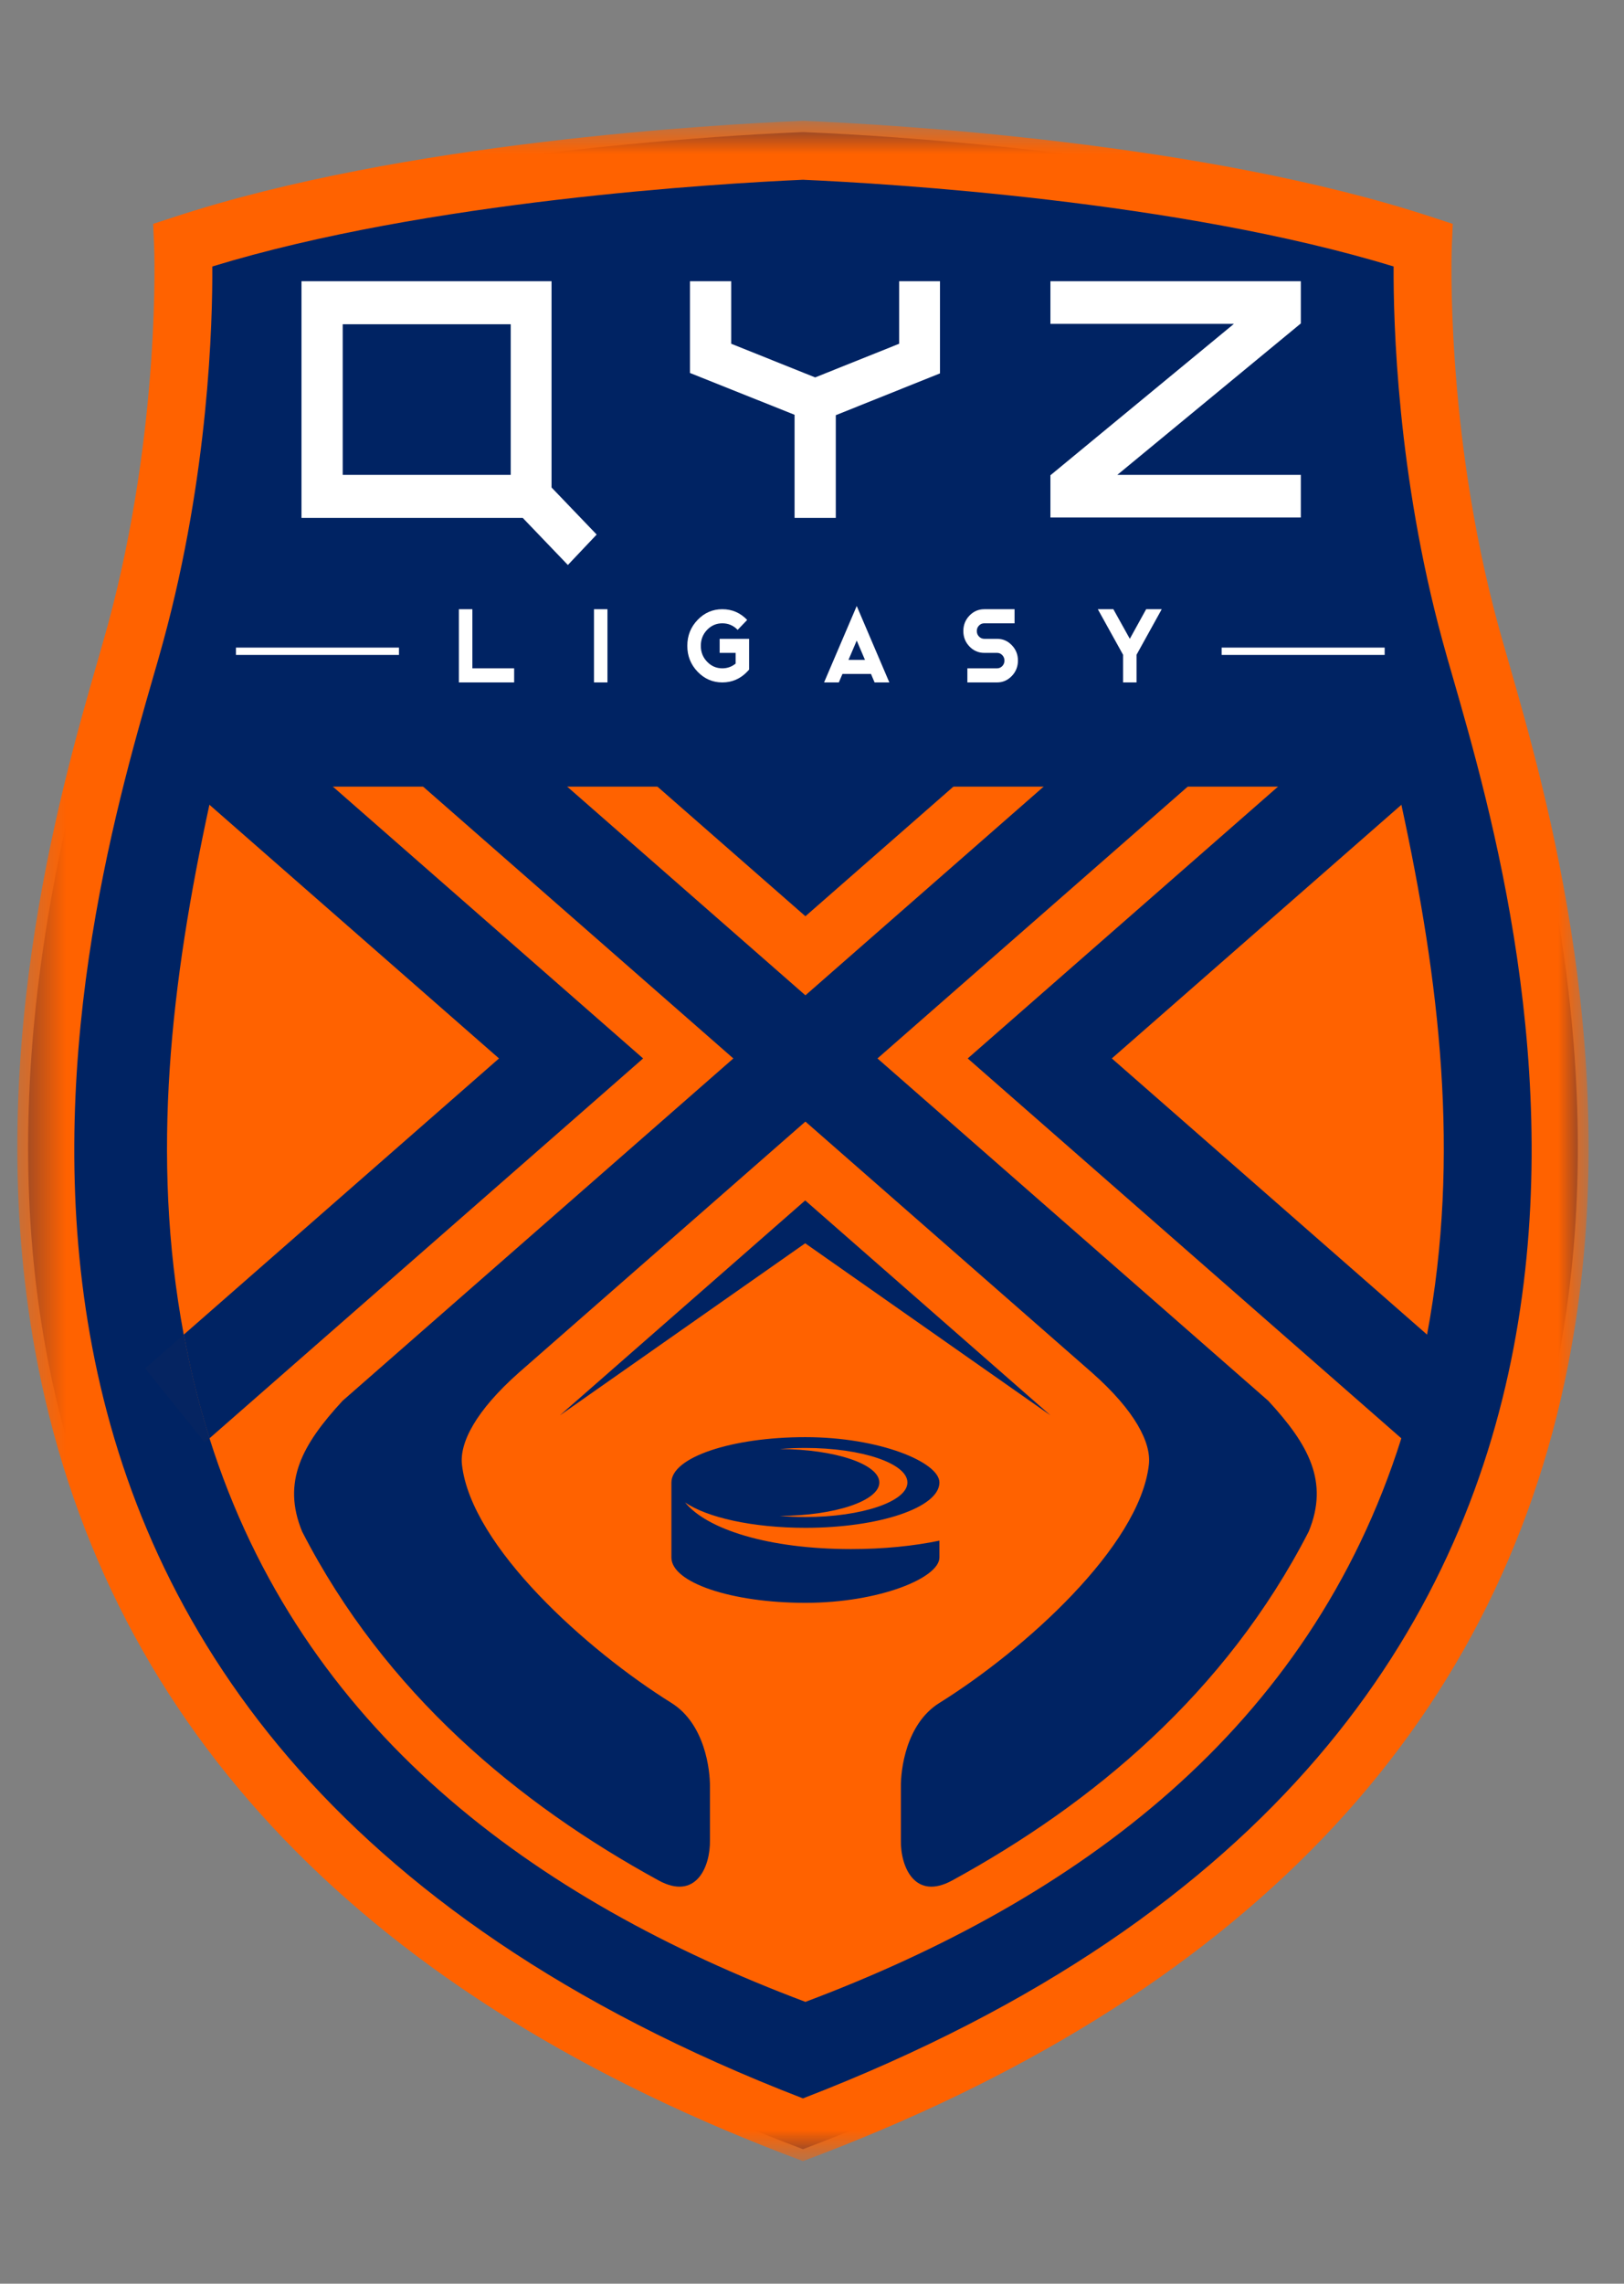 <svg width="37" height="52" viewBox="0 0 37 52" fill="none" xmlns="http://www.w3.org/2000/svg">
<rect x="0" y="0" width="37" height="52" fill="#808080" stroke="none"/>
<path fill-rule="evenodd" clip-rule="evenodd" d="M3.744 5.284L3.757 5.593C3.77 5.838 3.766 6.1 3.764 6.345C3.759 6.989 3.732 7.633 3.687 8.275C3.544 10.3 3.226 12.343 2.694 14.297C2.62 14.57 2.541 14.843 2.462 15.115C2.192 16.054 1.929 16.992 1.698 17.943C1.396 19.188 1.146 20.445 0.965 21.715C0.524 24.808 0.498 27.96 1.103 31.032C2.953 40.427 10.027 45.832 18.294 48.937C26.561 45.832 33.636 40.427 35.485 31.032C36.09 27.96 36.064 24.808 35.624 21.715C35.443 20.445 35.193 19.188 34.89 17.943C34.659 16.992 34.397 16.054 34.126 15.115C34.048 14.843 33.968 14.57 33.894 14.297C33.363 12.343 33.044 10.3 32.902 8.275C32.857 7.633 32.829 6.989 32.824 6.345C32.822 6.1 32.818 5.838 32.831 5.597L32.845 5.284L32.548 5.187C31.213 4.752 29.835 4.424 28.461 4.156C26.431 3.759 24.37 3.487 22.314 3.29C20.978 3.162 19.634 3.063 18.294 3.008C16.954 3.063 15.61 3.162 14.275 3.29C12.218 3.487 10.157 3.759 8.127 4.156C6.753 4.424 5.375 4.752 4.041 5.187L3.744 5.284Z" fill="#002363"/>
<path fill-rule="evenodd" clip-rule="evenodd" d="M32.513 30.39C32.448 30.74 32.373 31.091 32.289 31.444C32.182 31.891 32.061 32.326 31.927 32.751C29.832 39.386 24.543 43.255 18.35 45.583C12.157 43.255 6.868 39.386 4.773 32.751C4.639 32.326 4.518 31.891 4.41 31.444C4.326 31.091 4.252 30.74 4.186 30.39C3.424 26.315 3.901 22.342 4.771 18.324C4.801 18.186 4.831 18.05 4.862 17.912H31.838C31.869 18.05 31.899 18.186 31.928 18.324C32.799 22.342 33.276 26.315 32.513 30.39Z" fill="#FF6200"/>
<mask id="mask0" mask-type="alpha" maskUnits="userSpaceOnUse" x="0" y="2" width="37" height="48">
<path fill-rule="evenodd" clip-rule="evenodd" d="M0.395 49.21H36.194V2.751H0.395V49.21Z" fill="white"/>
</mask>
<g mask="url(#mask0)">
<path fill-rule="evenodd" clip-rule="evenodd" d="M7.808 10.813H11.636V7.383H7.808V10.813ZM12.566 6.403V11.1L13.594 12.172L12.938 12.865L11.91 11.793H6.869V6.403H12.566Z" fill="white"/>
<path fill-rule="evenodd" clip-rule="evenodd" d="M16.659 6.403V7.827L18.572 8.594L20.486 7.827V6.403H21.416V8.502L19.042 9.454V11.793H18.103V9.445L15.72 8.493V6.403H16.659Z" fill="white"/>
<path fill-rule="evenodd" clip-rule="evenodd" d="M29.637 6.403V7.365L25.456 10.813H29.637V11.784H23.932V10.822L28.113 7.374H23.932V6.403H29.637Z" fill="white"/>
<path fill-rule="evenodd" clip-rule="evenodd" d="M10.762 13.872V15.218H11.714V15.539H10.455V13.872H10.762Z" fill="white"/>
<path fill-rule="evenodd" clip-rule="evenodd" d="M13.533 15.539H13.84V13.872H13.533V15.539Z" fill="white"/>
<path fill-rule="evenodd" clip-rule="evenodd" d="M16.457 15.539C16.237 15.539 16.049 15.457 15.893 15.295C15.737 15.132 15.659 14.936 15.659 14.706C15.659 14.475 15.737 14.278 15.893 14.116C16.049 13.953 16.237 13.872 16.457 13.872C16.678 13.872 16.867 13.953 17.023 14.116L16.806 14.342C16.709 14.242 16.593 14.193 16.457 14.193C16.322 14.193 16.206 14.242 16.11 14.342C16.014 14.442 15.967 14.563 15.967 14.706C15.967 14.848 16.014 14.968 16.11 15.068C16.206 15.168 16.322 15.218 16.457 15.218C16.571 15.218 16.672 15.182 16.76 15.11V14.866H16.396V14.546H17.067V15.247L17.023 15.295C16.867 15.457 16.678 15.539 16.457 15.539Z" fill="white"/>
<path fill-rule="evenodd" clip-rule="evenodd" d="M19.331 15.026H19.707L19.519 14.586L19.331 15.026ZM20.262 15.539H19.926L19.844 15.346H19.194L19.111 15.539H18.775L19.519 13.799L20.262 15.539Z" fill="white"/>
<path fill-rule="evenodd" clip-rule="evenodd" d="M22.424 14.866C22.293 14.866 22.18 14.817 22.087 14.72C21.994 14.623 21.948 14.506 21.948 14.369C21.948 14.232 21.994 14.115 22.087 14.018C22.18 13.921 22.293 13.872 22.424 13.872H23.115V14.193H22.424C22.378 14.193 22.337 14.21 22.304 14.245C22.271 14.279 22.255 14.32 22.255 14.369C22.255 14.418 22.271 14.459 22.304 14.493C22.337 14.528 22.378 14.546 22.424 14.546H22.716C22.847 14.546 22.959 14.594 23.052 14.691C23.146 14.788 23.192 14.905 23.192 15.041C23.192 15.178 23.146 15.296 23.052 15.393C22.959 15.49 22.847 15.539 22.716 15.539H22.04V15.218H22.716C22.763 15.218 22.802 15.201 22.835 15.167C22.868 15.132 22.885 15.09 22.885 15.041C22.885 14.994 22.868 14.952 22.835 14.917C22.802 14.883 22.763 14.866 22.716 14.866H22.424Z" fill="white"/>
<path fill-rule="evenodd" clip-rule="evenodd" d="M26.468 13.872L25.894 14.909V15.539H25.587V14.909L25.012 13.872H25.366L25.741 14.546L26.113 13.872H26.468Z" fill="white"/>
<path fill-rule="evenodd" clip-rule="evenodd" d="M5.376 14.913H9.09V14.746H5.376V14.913Z" fill="white"/>
<path fill-rule="evenodd" clip-rule="evenodd" d="M27.833 14.913H31.547V14.746H27.833V14.913Z" fill="white"/>
<path fill-rule="evenodd" clip-rule="evenodd" d="M3.967 4.942C9.166 3.233 16.332 2.832 18.294 2.751H18.294C20.257 2.832 27.423 3.233 32.621 4.942L33.099 5.098L33.077 5.608C33.075 5.649 32.916 9.754 34.131 14.227C34.194 14.458 34.273 14.731 34.362 15.041C35.234 18.068 37.049 24.364 35.726 31.084C34.088 39.404 28.222 45.503 18.294 49.209V49.21L18.294 49.209L18.294 49.21L18.294 49.209C8.366 45.503 2.501 39.404 0.862 31.084C-0.461 24.364 1.354 18.068 2.227 15.041C2.315 14.731 2.394 14.458 2.458 14.227C3.673 9.754 3.514 5.649 3.511 5.608L3.489 5.098L3.967 4.942ZM18.294 4.093C16.378 4.178 9.734 4.57 4.837 6.068C4.845 7.348 4.754 10.805 3.726 14.582C3.662 14.821 3.582 15.1 3.489 15.418C1.772 21.376 -3.423 39.397 18.294 47.781C40.012 39.397 34.816 21.376 33.099 15.418C33.007 15.1 32.926 14.821 32.862 14.582C31.835 10.805 31.744 7.348 31.751 6.068C26.854 4.57 20.211 4.178 18.294 4.093Z" fill="#FF6200"/>
<path fill-rule="evenodd" clip-rule="evenodd" d="M18.349 32.97C19.633 32.97 20.674 33.322 20.674 33.757C20.674 34.191 19.633 34.543 18.349 34.543C18.148 34.543 17.952 34.534 17.764 34.517C19.02 34.514 20.034 34.174 20.034 33.757C20.034 33.338 19.02 32.999 17.764 32.995C17.952 32.979 18.148 32.97 18.349 32.97ZM18.349 32.724C20.035 32.724 21.403 33.294 21.403 33.757C21.403 34.326 20.035 34.789 18.349 34.789C17.145 34.789 16.104 34.553 15.608 34.21C16.106 34.824 17.507 35.273 19.392 35.273C20.129 35.273 20.817 35.203 21.403 35.081V35.465C21.403 35.928 20.035 36.497 18.349 36.497C16.663 36.497 15.297 36.035 15.297 35.465V33.757C15.297 33.186 16.663 32.724 18.349 32.724Z" fill="#002363"/>
<path fill-rule="evenodd" clip-rule="evenodd" d="M21.736 17.899L18.35 20.863L14.964 17.899H21.736Z" fill="#002363"/>
<path fill-rule="evenodd" clip-rule="evenodd" d="M15.003 42.817C11.821 41.077 8.776 38.559 6.883 34.873C6.417 33.74 6.884 32.895 7.801 31.901V31.9L23.792 17.899H27.075L11.819 31.257C10.835 32.129 10.468 32.855 10.525 33.351C10.736 35.213 13.372 37.577 15.297 38.776C16.062 39.253 16.18 40.306 16.175 40.69V41.903C16.185 42.516 15.852 43.282 15.003 42.817Z" fill="#002363"/>
<path fill-rule="evenodd" clip-rule="evenodd" d="M21.697 42.817C24.879 41.077 27.924 38.559 29.817 34.873C30.283 33.74 29.816 32.895 28.899 31.901V31.9L12.908 17.899H9.625L24.884 31.26C25.866 32.13 26.232 32.855 26.175 33.351C25.964 35.213 23.328 37.577 21.403 38.776C20.637 39.253 20.52 40.306 20.525 40.69V41.903C20.515 42.516 20.848 43.282 21.697 42.817Z" fill="#002363"/>
<path fill-rule="evenodd" clip-rule="evenodd" d="M4.773 32.751L4.665 32.846L3.307 31.159L4.186 30.39C4.252 30.74 4.326 31.091 4.41 31.444C4.518 31.891 4.639 32.326 4.773 32.751Z" fill="#052461"/>
<path fill-rule="evenodd" clip-rule="evenodd" d="M14.652 24.101L13.011 25.539L4.773 32.751C4.639 32.326 4.518 31.891 4.41 31.444C4.326 31.091 4.252 30.74 4.187 30.39L11.369 24.101L4.771 18.324L4.285 17.898H7.568L7.584 17.912L14.652 24.101Z" fill="#002363"/>
<path fill-rule="evenodd" clip-rule="evenodd" d="M22.869 24.82L22.048 24.101L29.132 17.899H32.415L25.331 24.101L33.392 31.159L32.035 32.846L22.869 24.82Z" fill="#002363"/>
<path fill-rule="evenodd" clip-rule="evenodd" d="M18.345 28.31L12.757 32.227L16.7 28.775L17.726 27.876V27.876L17.942 27.687L18.345 27.334H18.345L23.932 32.227L18.345 28.31Z" fill="#002363"/>
</g>
</svg>
